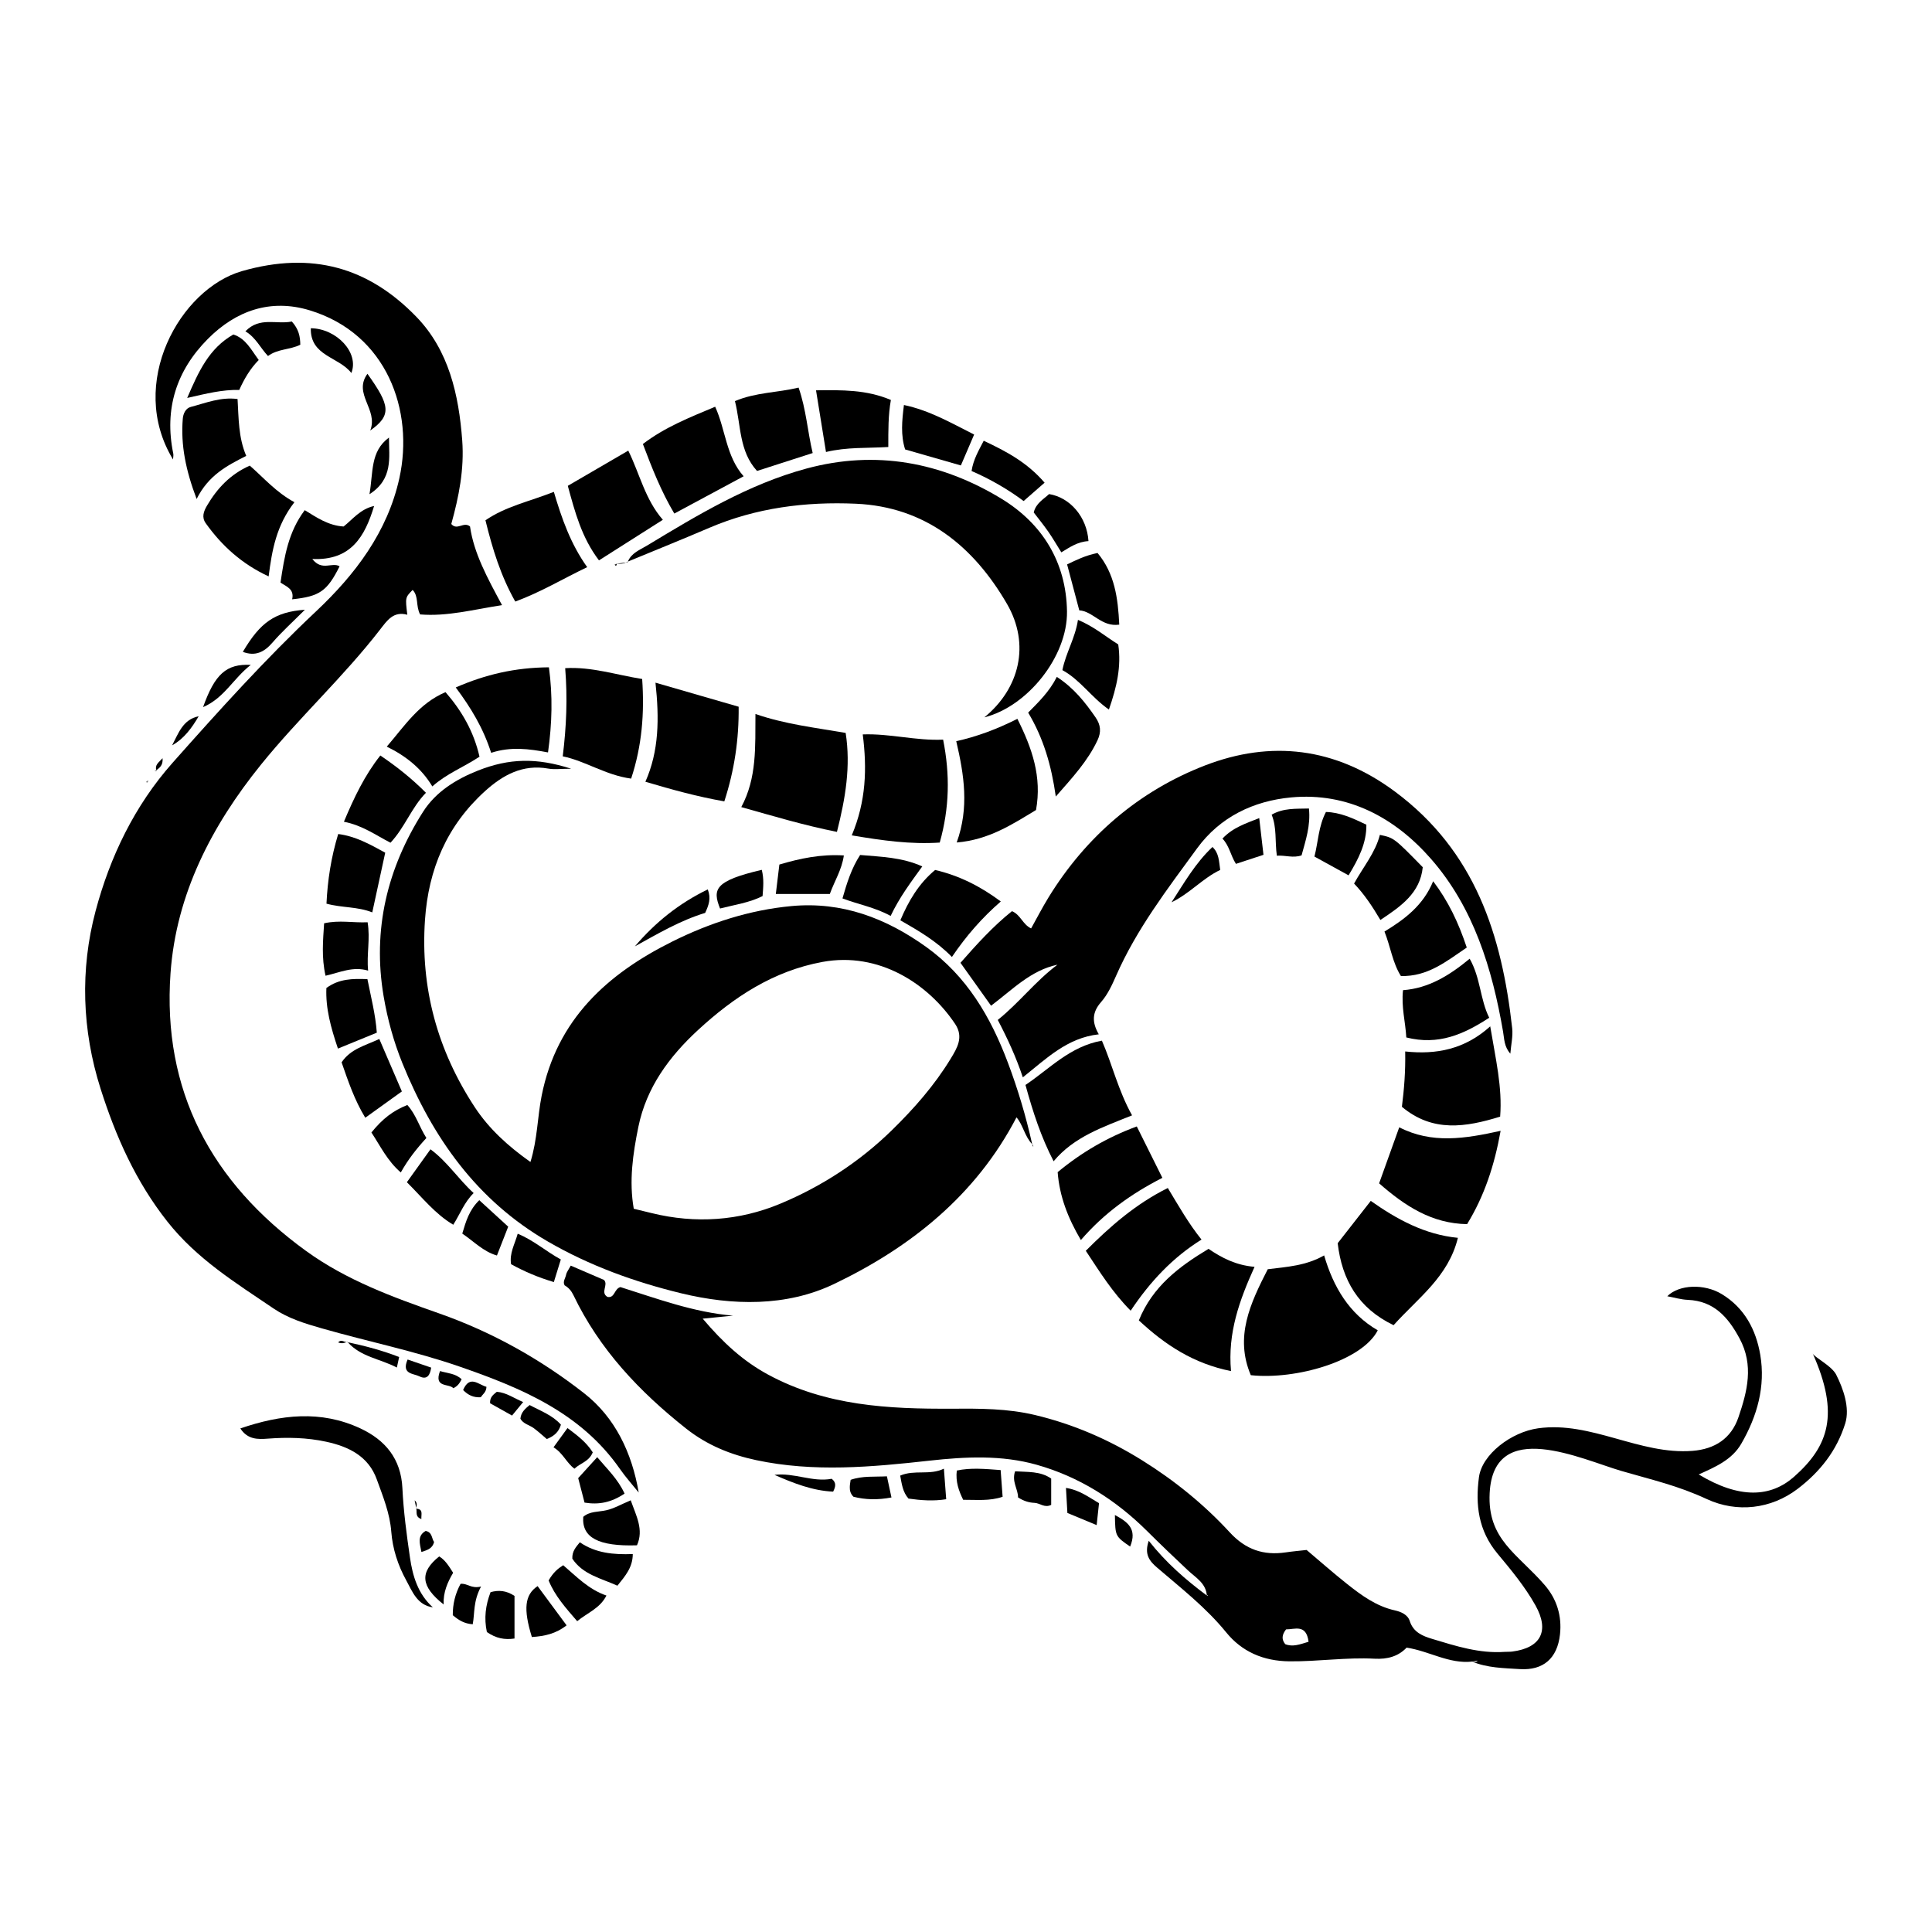 <?xml version="1.0" encoding="UTF-8"?>
<!-- Uploaded to: ICON Repo, www.svgrepo.com, Generator: ICON Repo Mixer Tools -->
<svg fill="#000000" width="800px" height="800px" version="1.1" viewBox="144 144 512 512" xmlns="http://www.w3.org/2000/svg">
 <g>
  <path d="m630.37 507.9c-1.445-2.195-5.543-4.231-5.969-5.199 7.16 16.082 4.211 24.539-4.941 32.641-6.188 5.473-14.43 5.949-25.281-0.598 4.394-1.977 8.805-3.863 11.281-8.148 4.211-7.285 6.453-15.176 5.027-23.566-1.125-6.602-4.144-12.395-10.172-16.062-4.672-2.84-11.355-2.574-14.469 0.551 1.824 0.332 3.613 0.883 5.422 0.957 6.938 0.293 10.672 4.559 13.719 10.207 3.848 7.125 2.066 14.031-0.277 20.895-1.926 5.648-6.258 8.453-12.176 8.918-14.031 1.098-26.844-7.934-40.914-5.981-7.129 0.992-14.871 6.898-15.684 12.957-0.973 7.269-0.176 14.152 4.914 20.25 3.621 4.344 7.285 8.758 10.078 13.75 3.742 6.711 1.457 11.23-6.184 12.211-0.66 0.086-1.34 0.031-2.012 0.082-6.672 0.473-12.914-1.543-19.148-3.426-2.519-0.754-5.023-1.723-5.992-4.758-0.539-1.699-2.309-2.445-3.949-2.812-4.918-1.098-8.828-3.969-12.637-6.988-3.668-2.906-7.168-6.004-10.742-9.02-1.926 0.215-3.754 0.371-5.562 0.641-5.879 0.855-10.594-0.734-14.793-5.297-6.816-7.406-14.645-13.75-23.219-19.094-8.836-5.512-18.246-9.594-28.426-12.02-7.273-1.734-14.602-1.715-21.965-1.672-16.82 0.102-33.434-0.742-48.738-9.027-6.676-3.613-11.996-8.523-17.34-14.832 3.414-0.332 5.734-0.562 8.051-0.797-10.48-0.883-20.199-4.527-29.852-7.57-1.688 0.438-1.461 3.008-3.449 2.602-1.969-1.18 0.352-3.219-0.922-4.5-2.926-1.258-5.793-2.5-8.797-3.789-0.523 0.992-1.098 1.684-1.246 2.457-0.172 0.91-0.945 1.797-0.379 2.766 1.113 0.645 1.812 1.516 2.344 2.621 6.887 14.375 17.488 25.555 29.871 35.352 5.578 4.41 11.836 6.918 18.531 8.348 15.27 3.258 30.637 1.84 45.953 0.141 9.527-1.055 19.09-1.527 28.348 1.074 11.27 3.164 21.02 9.332 29.312 17.578 3.566 3.547 7.195 7.012 10.852 10.449 1.988 1.867 4.742 3.34 4.984 6.644 0.066 0.004 0.09 0.023 0.125 0.039-0.016-0.289 0.207-0.266 0.117 0.039-0.02-0.02-0.086-0.023-0.133 0.004-0.039-0.023-0.074-0.059-0.156-0.121-5.547-4.133-10.766-8.652-15.348-14.473-1.254 3.648 0.215 5.402 2.258 7.148 6.34 5.438 12.922 10.555 18.273 17.133 4.16 5.117 9.836 7.609 16.781 7.668 7.551 0.07 15.039-1.098 22.562-0.695 3.394 0.18 6.242-0.605 8.465-2.938 6.012 0.922 11.227 4.363 17.359 3.703-0.051-0.02-0.105-0.023-0.152-0.051 0.074 0.004 0.156 0.02 0.23 0.035 0.441-0.082 0.887-0.156 1.395-0.242-0.449 0.516-0.938 0.324-1.477 0.258 4.047 1.688 8.363 1.715 12.625 1.988 6.242 0.398 9.961-2.836 10.664-9.184 0.543-4.926-0.863-9.395-4.031-13.062-7.231-8.379-15.242-12.07-14.605-24.406 1.031-20.164 24.449-8.898 34.945-5.848 8.23 2.394 14.855 3.848 22.605 7.445 7.961 3.691 17.02 2.656 24.035-2.684 5.984-4.555 10.402-10.152 12.652-17.387 1.281-4.137-0.555-9.27-2.434-12.953-0.066-0.109-0.137-0.23-0.211-0.352zm-145.77 71.82c-1.008-1.27-0.91-2.449 0.215-3.918 2.289 0.031 5.352-1.527 5.969 3.281-2.406 0.742-4.246 1.418-6.184 0.637z"/>
  <path d="m229.32 496.04c12.176 3.488 24.621 6.004 36.613 10.168 16.289 5.652 31.98 12.191 42.359 27.09 1.516 2.176 3.309 4.168 4.973 6.242-1.797-10.535-6.246-19.879-14.426-26.277-11.602-9.082-24.453-16.277-38.516-21.215-12.277-4.312-24.477-8.75-35.242-16.551-25.145-18.219-38.098-42.543-35.891-73.586 1.484-20.898 10.891-39.105 24.012-55.324 9.996-12.367 21.785-23.16 31.523-35.746 1.91-2.469 3.543-4.914 7.219-3.926-0.562-4.57-0.562-4.57 1.406-6.578 1.664 1.707 0.777 4.191 1.98 6.492 7.215 0.59 14.188-1.305 21.711-2.465-3.914-7.262-7.453-13.719-8.484-20.852-1.707-1.387-3.406 1.188-4.961-0.648 2-7.18 3.465-14.52 2.898-22.133-0.906-12.117-3.543-23.902-12.172-32.793-12.707-13.109-27.676-17.383-46.16-12.102-16.48 4.707-30.551 29.832-18.309 49.926 0.031-0.609 0.16-1.117 0.059-1.582-2.43-11.789 0.816-21.973 9.184-30.379 7.473-7.508 16.637-10.707 26.98-7.562 20.453 6.211 27.703 26.586 23.758 44.488-3.144 14.258-11.699 25.523-22.051 35.262-13.469 12.66-25.789 26.348-38.031 40.137-10.105 11.383-16.621 24.988-20.43 39.332-4.109 15.461-3.613 31.52 1.328 47.055 4.019 12.656 9.301 24.562 17.695 35.207 7.805 9.898 18.105 16.242 28.191 23.074 3.871 2.617 8.285 3.961 12.781 5.246z"/>
  <path d="m389.45 394.95c-10.625-7.621-22.289-12.07-35.645-10.836-11.156 1.031-21.699 4.465-31.594 9.383-17.27 8.59-30.66 20.676-34.668 40.879-1.129 5.684-1.109 11.562-2.973 17.562-5.93-4.195-11-8.801-14.781-14.57-9.859-15.039-14.398-31.52-13.164-49.59 0.922-13.477 5.812-24.957 15.879-34.094 4.758-4.312 10.016-7.203 16.797-6 1.613 0.289 3.316 0.039 6.074 0.039-9.191-2.969-16.43-2.769-24.656 0.465-5.848 2.309-11.215 5.621-14.605 10.949-9.5 14.934-13.438 31.227-10.453 48.871 1.031 6.09 2.676 12.086 4.992 17.789 7.981 19.66 19.645 36.27 38.52 47.211 11.125 6.445 23.02 10.73 35.332 13.723 13.602 3.305 27.895 3.57 40.465-2.43 20.309-9.703 37.664-23.52 48.41-44.188 1.734 1.977 2.152 5.023 4.156 7.106-1.629-7.352-3.777-14.535-6.434-21.594-4.555-12.137-10.922-22.977-21.652-30.676zm6.481 29.629c-4.289 7.055-9.719 13.219-15.602 18.969-8.605 8.402-18.668 14.922-29.629 19.48-10.793 4.492-22.375 5.316-33.969 2.465-1.441-0.352-2.883-0.699-4.777-1.16-1.285-7.316-0.242-14.531 1.219-21.703 2.133-10.461 8.203-18.641 15.801-25.652 9.438-8.707 19.938-15.648 32.953-18.051 14.973-2.769 28.016 5.719 35.191 16.43 2.336 3.484 0.516 6.422-1.188 9.223z"/>
  <path d="m417.54 447.21c0.031 0.137 0.074 0.262 0.105 0.398 0.074 0.125 0.145 0.238 0.203 0.328-0.023-0.117-0.055-0.277-0.09-0.453-0.094-0.082-0.141-0.191-0.219-0.273z"/>
  <path d="m421.83 381.89c-1.629 2.656-3.059 5.438-4.574 8.152-2.246-1.055-2.781-3.621-5.074-4.574-5.047 4.039-9.383 8.836-13.645 13.688 2.816 3.945 5.481 7.688 8.105 11.371 5.715-4.293 10.535-9.387 17.594-10.871-5.793 4.324-10.152 10.098-15.816 14.637 2.606 4.973 4.856 9.863 6.641 15.215 6.246-4.973 11.75-10.48 20.129-11.402-1.891-3.293-1.75-5.875 0.629-8.574 1.723-1.961 2.887-4.5 3.953-6.926 5.426-12.367 13.582-22.984 21.457-33.773 6.106-8.367 14.988-12.57 24.875-13.504 15.125-1.43 27.617 5.402 37.16 16.324 11.281 12.906 16.184 29.039 19.062 45.73 0.336 1.945 0.266 3.965 1.93 5.848 0.203-2.465 0.727-4.656 0.488-6.758-2.746-24.641-9.77-46.875-31.07-62.695-15.891-11.805-32.945-13.629-50.309-6.934-17.457 6.738-31.562 18.781-41.535 35.047z"/>
  <path d="m409.35 276.14c-15.895-9.648-33.207-12.941-51.602-7.977-15.406 4.16-28.863 12.312-42.328 20.449-1.855 1.117-4.102 1.93-5.023 4.211 7.195-2.973 14.418-5.883 21.578-8.949 12.43-5.32 25.547-6.969 38.828-6.383 18.438 0.812 31.211 11.305 40.059 26.551 6.223 10.723 3.332 22.445-6 30.062 11.418-2.856 22.066-16.113 21.902-28.066-0.188-13.078-6.574-23.324-17.414-29.898z"/>
  <path d="m509.12 496.55c-7.562-4.387-11.754-11.438-14.211-19.855-4.848 2.754-9.719 3.012-14.941 3.664-4.66 9.082-8.801 17.938-4.492 28.078 11.957 1.281 29.48-3.777 33.645-11.887z"/>
  <path d="m368.11 338.23c-8.191-1.41-16.062-2.312-23.91-5.012-0.066 8.695 0.414 16.906-3.754 24.672 8.602 2.41 16.551 4.812 25.352 6.57 2.273-8.98 3.684-17.402 2.312-26.23z"/>
  <path d="m393.04 367.29c2.602-9.234 2.734-18.055 0.898-27.277-7.227 0.332-14.043-1.656-21.301-1.387 1.152 9.078 0.898 17.684-2.91 26.754 8.164 1.383 15.621 2.422 23.312 1.91z"/>
  <path d="m530.36 472.04c-8.797-0.852-16.176-4.914-23.094-9.789-3.133 4.012-5.906 7.559-8.766 11.215 1.148 9.754 5.477 17.234 14.816 21.723 6.457-7.207 14.523-12.816 17.043-23.148z"/>
  <path d="m464.27 474.96c-7.828 4.707-14.809 9.945-18.465 18.957 7.043 6.559 14.508 11.441 24.426 13.438-0.922-10.152 2.258-18.828 6.238-27.629-5.019-0.441-8.672-2.383-12.199-4.766z"/>
  <path d="m339.75 331.29c-7.254-2.102-14.297-4.137-22.043-6.375 1.02 9.461 0.961 18.062-2.672 26.258 7.125 2.109 13.684 3.926 20.918 5.199 2.684-8.293 3.887-16.414 3.797-25.082z"/>
  <path d="m541.68 443.68c-9.492 2.106-18.223 3.496-26.867-0.934-1.754 4.883-3.43 9.559-5.332 14.852 6.883 6.027 13.961 10.66 23.316 10.812 4.602-7.516 7.254-15.617 8.883-24.73z"/>
  <path d="m311.26 350.34c2.883-8.746 3.547-17.332 2.922-26.398-6.988-1.109-13.43-3.289-20.402-2.871 0.645 7.996 0.328 15.434-0.648 23.367 6.051 1.234 11.32 4.981 18.129 5.902z"/>
  <path d="m413.62 334.5c-5.582 2.805-10.699 4.691-16.203 5.926 2.082 8.938 3.461 17.594 0.117 26.844 8.523-0.707 14.742-4.82 21.023-8.609 1.59-8.785-1.02-16.332-4.938-24.16z"/>
  <path d="m516.39 422.65c0.102 5.375-0.289 10-0.871 14.664 8.172 6.856 16.957 5.41 26.035 2.609 0.613-7.773-1.188-15.242-2.629-23.926-6.758 6.09-14.246 7.535-22.535 6.652z"/>
  <path d="m444.01 439.58c-3.688-6.609-5.234-13.461-7.996-19.793-8.48 1.516-13.852 7.457-20.254 11.738 2.023 7.324 4.133 13.785 7.461 20.227 5.398-6.504 13.047-9.047 20.789-12.172z"/>
  <path d="m462.41 472.5c-3.438-4.289-5.981-8.785-8.926-13.668-8.57 4.262-15.254 10.156-21.738 16.637 3.688 5.582 7.059 11.012 11.891 15.879 5.199-7.777 11.164-14.102 18.773-18.848z"/>
  <path d="m299.61 294.3c-4.387-6.152-6.746-12.883-8.832-19.949-6.574 2.578-12.801 3.863-18.129 7.527 1.867 7.594 4.031 14.691 7.906 21.543 6.812-2.519 12.633-6.043 19.055-9.121z"/>
  <path d="m452.04 456.14c-2.309-4.644-4.516-9.07-6.781-13.621-7.848 2.898-14.66 6.887-20.969 12.113 0.488 6.387 2.699 12.133 6.152 17.992 6.137-7.117 13.371-12.285 21.598-16.484z"/>
  <path d="m341.07 270.22c-4.676-5.289-4.766-12.359-7.543-18.434-6.727 2.836-13.25 5.367-19.156 9.879 2.394 6.312 4.777 12.449 8.328 18.43 6.305-3.387 12.301-6.613 18.371-9.875z"/>
  <path d="m289.23 343.4c1.082-7.766 1.273-14.977 0.238-22.555-8.988 0.066-16.836 1.906-24.691 5.336 3.984 5.336 7.269 10.707 9.383 17.324 5.246-1.703 10.031-1.051 15.07-0.105z"/>
  <path d="m319.66 281.75c-4.711-5.41-6.09-12.098-9.16-18.332-5.492 3.199-10.637 6.195-16.027 9.332 1.926 7.055 3.691 13.742 8.262 19.754 5.684-3.617 11.129-7.07 16.926-10.754z"/>
  <path d="m250.64 538.38c-0.371-7.812-4.559-12.773-11.168-15.852-10.449-4.867-21.004-3.668-31.781 0.02 1.934 2.977 4.629 2.906 7.289 2.707 5.199-0.395 10.359-0.289 15.473 0.82 5.981 1.293 11.191 3.844 13.402 9.984 1.621 4.492 3.461 8.953 3.836 13.84 0.348 4.543 1.762 8.898 3.941 12.863 1.637 2.977 2.902 6.609 7.078 7.199-3.926-3.512-5.352-8.262-6.066-13.203-0.887-6.106-1.707-12.238-2.004-18.379z"/>
  <path d="m215.19 296.75c0.902-7.012 2.031-13.445 6.832-19.664-4.848-2.621-8.102-6.43-11.824-9.691-5.199 2.309-8.645 6.027-11.332 10.586-0.902 1.535-1.477 3.094-0.344 4.68 4.289 6.012 9.598 10.809 16.668 14.09z"/>
  <path d="m246.5 341.86c5.199 2.555 9.266 5.863 12.07 10.551 3.875-3.449 8.172-5.019 12.504-7.879-1.508-6.606-4.641-12.082-9.008-17.109-7.055 3.004-10.816 8.93-15.566 14.438z"/>
  <path d="m359.37 264.06c-1.367-5.727-1.699-11.477-3.734-17.34-5.594 1.355-11.285 1.23-16.867 3.57 1.633 6.555 1.074 13.289 5.856 18.516 5.027-1.621 9.73-3.137 14.746-4.746z"/>
  <path d="m409.22 382.9c-5.457-4.062-11.055-6.863-17.398-8.348-4.375 3.621-7.07 8.262-9.219 13.336 4.883 2.816 9.523 5.473 13.664 9.719 3.848-5.672 8-10.402 12.953-14.707z"/>
  <path d="m515.81 406.41c-0.473 4.504 0.645 8.363 0.875 12.523 8.551 2.156 15.227-0.828 21.973-5.223-2.43-4.875-2.273-10.531-5.18-15.637-5.414 4.477-10.906 7.836-17.668 8.336z"/>
  <path d="m434.85 340.18c1.047-2.227 0.84-4.106-0.52-6.074-2.766-4.004-5.742-7.785-10.258-10.723-2.004 3.969-4.898 6.723-7.598 9.465 4.066 6.805 6.144 13.941 7.324 22.238 4.441-5.055 8.461-9.398 11.051-14.906z"/>
  <path d="m218.34 298.39c1.512 1.043 3.723 1.684 3.082 4.43 7.32-0.754 9.289-2.191 12.574-8.742-2.012-1.211-4.648 1.387-7.231-1.941 10.289 0.469 13.945-6 16.379-14.047-3.672 0.801-5.719 3.582-8.086 5.438-4.07-0.258-7.098-2.371-10.297-4.328-4.344 5.754-5.406 12.293-6.422 19.191z"/>
  <path d="m510.9 390.87c1.621 4.055 2.121 8.227 4.352 11.785 7.07 0.191 11.977-3.828 17.457-7.547-2.207-6.621-4.867-12.238-8.906-17.574-2.621 6.402-7.535 10.074-12.902 13.336z"/>
  <path d="m196.11 276.24c3.152-6.332 8.086-8.855 13.145-11.422-2.098-4.914-1.988-9.961-2.301-15.074-4.516-0.586-8.41 1.055-12.375 2.09-1.395 0.359-2.031 1.789-2.141 3.16-0.566 7 0.793 13.641 3.672 21.246z"/>
  <path d="m235.14 361.77c4.973 0.977 8.496 3.594 12.344 5.562 3.836-4.106 5.551-9.305 9.395-13.238-3.769-3.785-7.668-6.883-12.086-9.879-4.141 5.234-6.945 11.105-9.652 17.555z"/>
  <path d="m379.41 262.46c0-4.375-0.039-8.449 0.684-12.465-6.523-2.762-12.949-2.637-19.84-2.559 0.887 5.5 1.723 10.66 2.641 16.348 5.602-1.344 10.902-0.98 16.516-1.324z"/>
  <path d="m230.52 383.48c4.156 1.133 8.184 0.746 12.137 2.312 1.176-5.43 2.258-10.418 3.43-15.82-4.211-2.309-7.898-4.359-12.461-4.949-1.887 6.215-2.809 12.211-3.106 18.457z"/>
  <path d="m509.68 365.25c-1.188 4.699-4.375 8.434-6.836 12.902 2.699 2.832 4.801 5.981 6.973 9.648 5.516-3.652 10.543-7.16 11.227-13.98-7.617-7.777-7.617-7.777-11.363-8.57z"/>
  <path d="m429.67 308.27c-0.73 4.871-3.215 8.723-4.125 13.32 4.785 2.621 7.688 7.238 12.328 10.445 2.066-5.941 3.332-11.355 2.473-17.254-3.371-2.094-6.383-4.719-10.676-6.512z"/>
  <path d="m388.41 373.61c-5.387-2.43-10.867-2.539-16.469-3.031-2.289 3.543-3.5 7.379-4.676 11.512 4.254 1.613 8.516 2.332 12.762 4.637 2.402-5.031 5.394-8.969 8.383-13.117z"/>
  <path d="m250.5 433.24c-2.098-4.863-3.981-9.254-5.981-13.898-3.828 1.785-7.613 2.625-9.992 6.188 1.734 4.973 3.394 9.969 6.277 14.68 3.43-2.465 6.609-4.75 9.695-6.969z"/>
  <path d="m398.64 267.35c1.18-2.75 2.223-5.176 3.516-8.191-6.144-3.098-11.824-6.402-18.605-7.828-0.527 4.231-0.883 7.984 0.316 11.777 5.023 1.441 9.906 2.844 14.773 4.242z"/>
  <path d="m243.86 417.67c-0.352-4.828-1.543-9.422-2.492-14.188-3.969-0.16-7.543-0.102-10.871 2.348-0.23 5.414 1.18 10.473 3.059 16.055 3.719-1.516 6.914-2.824 10.305-4.215z"/>
  <path d="m264.12 468.57c1.82-2.883 2.938-5.977 5.402-8.395-4.125-3.769-6.973-8.312-11.441-11.598-2.098 2.922-4.019 5.606-6.254 8.723 4.121 4.082 7.488 8.43 12.293 11.27z"/>
  <path d="m430.02 305.75c3.637 0.215 5.891 4.465 10.594 3.785-0.332-7.059-1.215-13.547-5.75-18.988-3.254 0.656-5.684 1.883-8.07 3.027 1.117 4.207 2.129 8.039 3.227 12.176z"/>
  <path d="m193.61 249.46c5.144-1.164 9.285-2.223 13.793-2.125 1.316-2.918 2.883-5.617 5.164-7.93-2.051-2.769-3.438-5.699-6.727-6.762-6.434 3.676-9.191 9.75-12.23 16.816z"/>
  <path d="m492.34 371c3.027 1.664 5.965 3.281 9.043 4.973 2.684-4.41 4.781-8.57 4.719-13.418-3.719-1.797-6.992-3.273-10.715-3.375-1.988 3.84-2.039 7.856-3.047 11.82z"/>
  <path d="m367.63 370.7c-6.109-0.379-11.602 0.789-17.09 2.414-0.324 2.68-0.613 5.113-0.941 7.801h14.312c1.195-3.352 3.176-6.394 3.719-10.215z"/>
  <path d="m230.27 402.58c3.863-0.875 7.25-2.559 11.285-1.352-0.434-4.348 0.609-8.41-0.137-12.816-3.883 0.18-7.473-0.637-11.523 0.273-0.289 4.543-0.723 9.023 0.375 13.895z"/>
  <path d="m415.27 276.78c1.895-1.656 3.508-3.074 5.559-4.863-4.644-5.406-10.223-8.332-16.133-11.113-1.406 2.715-2.746 4.969-3.223 8.016 5.082 2.203 9.75 4.938 13.797 7.961z"/>
  <path d="m257 445.58c-1.906-2.992-2.777-6.273-5.055-8.746-3.812 1.535-6.519 3.594-9.516 7.285 2.348 3.543 4.211 7.527 7.789 10.594 1.957-3.5 4.211-6.34 6.781-9.133z"/>
  <path d="m417.95 279.81c1.285 1.684 2.644 3.352 3.871 5.109 1.211 1.75 2.273 3.598 3.441 5.457 2.238-1.344 4.277-2.805 7.195-2.977-0.414-6.402-4.875-11.559-10.438-12.465-1.488 1.391-3.481 2.414-4.07 4.875z"/>
  <path d="m304.65 544.24c-2.09 0.469-4.336 0.223-6.082 1.734-0.422 5.481 3.996 7.879 14.238 7.547 1.855-4.156-0.215-7.82-1.656-11.926-2.523 1.062-4.438 2.188-6.5 2.644z"/>
  <path d="m289.39 562.83c1.652 4.098 4.602 7.359 7.57 10.801 2.75-2.254 6.031-3.391 7.754-6.793-4.727-1.617-7.961-5.059-11.461-8.039-1.453 0.934-2.598 1.875-3.863 4.031z"/>
  <path d="m297.66 552.72c-1.062 1.305-2.074 2.394-1.988 4.344 2.777 4.207 7.582 5.195 11.949 7.16 2.098-2.606 4.051-4.82 4.074-8.387-5.086 0.203-9.852-0.238-14.035-3.117z"/>
  <path d="m488.93 370.68c1.078-3.977 2.43-7.848 1.953-12.418-3.516 0.098-6.734-0.16-9.883 1.637 1.41 3.465 0.84 7.023 1.379 10.871 2.266-0.164 4.305 0.695 6.551-0.09z"/>
  <path d="m278.68 469.08c-2.691-2.457-5.113-4.68-7.668-7.019-2.68 2.621-3.531 5.578-4.504 8.852 3.074 2.074 5.535 4.75 9.184 5.812 1.055-2.68 1.957-5 2.988-7.644z"/>
  <path d="m279.44 479.03c3.527 1.93 7.141 3.488 11.336 4.731 0.684-2.215 1.215-3.93 1.848-5.992-3.883-2.102-7.199-5.09-11.426-6.816-0.797 2.82-2.227 5.168-1.758 8.078z"/>
  <path d="m274 565.94c-1.324 3.492-1.762 6.863-0.973 10.566 2.43 1.691 4.731 2.109 7.324 1.719v-11.289c-2.219-1.473-4.242-1.582-6.352-0.996z"/>
  <path d="m397.56 533.71c-0.348 2.957 0.516 5.359 1.691 7.75 3.578-0.023 6.996 0.379 10.453-0.797-0.172-2.332-0.328-4.449-0.523-7.082-4.242-0.312-7.941-0.664-11.621 0.129z"/>
  <path d="m309.52 539.82c-1.793-3.894-4.59-6.481-7.254-9.652-1.723 1.898-3.301 3.629-5.039 5.551 0.523 2.016 1.098 4.227 1.684 6.488 3.785 0.617 7.078-0.02 10.609-2.387z"/>
  <path d="m209.03 231.8c2.801 1.676 3.949 4.394 5.996 6.551 2.562-1.926 5.789-1.621 8.559-2.992-0.039-2.176-0.379-4.07-2.246-6.16-3.992 0.867-8.496-1.355-12.309 2.602z"/>
  <path d="m284.95 577.83c3.391-0.23 6.34-0.855 9.203-3.098-2.672-3.617-5.184-7.019-7.684-10.398-3.418 2.289-3.824 6.031-1.52 13.496z"/>
  <path d="m346.09 381.47c0.18-2.363 0.406-4.5-0.211-6.953-12.504 2.922-13.094 5.144-11.059 10.246 3.793-0.977 7.734-1.516 11.27-3.293z"/>
  <path d="m477.71 360.8c-3.508 1.414-6.926 2.449-9.75 5.438 1.844 1.906 2.156 4.481 3.578 6.695 2.445-0.805 4.758-1.566 7.297-2.398-0.375-3.277-0.73-6.359-1.125-9.734z"/>
  <path d="m382.56 535.05c0.422 2.246 0.66 4.344 2.195 6.09 3.324 0.473 6.609 0.715 9.996 0.172-0.211-2.769-0.395-5.219-0.609-8.098-3.766 1.832-7.75 0.203-11.582 1.836z"/>
  <path d="m216.19 314.31c2.484-2.883 5.34-5.441 8.613-8.723-7.949 0.59-11.828 3.32-16.449 11.164 3.258 1.23 5.629 0.117 7.836-2.441z"/>
  <path d="m312.26 394.79c6.07-3.352 12.02-6.863 18.617-8.863 0.945-2.039 1.617-3.84 0.691-6.223-7.641 3.695-13.941 8.77-19.309 15.086z"/>
  <path d="m413.79 540.83c1.449 0.926 2.863 1.391 4.348 1.441 1.441 0.047 2.676 1.43 4.438 0.535v-6.969c-2.871-2.012-6.262-1.699-9.566-1.926-0.957 2.762 0.816 4.746 0.781 6.918z"/>
  <path d="m237.11 242.85c2.144-5.379-3.934-11.789-10.742-11.863-0.18 7.414 7.402 7.519 10.742 11.863z"/>
  <path d="m465.32 368.46c-4.504 4.223-7.523 9.527-10.848 14.652 4.801-2.293 8.281-6.387 12.898-8.57-0.352-2.41-0.32-4.438-2.051-6.082z"/>
  <path d="m294.39 522.45c-1.273 1.754-2.394 3.293-3.707 5.106 2.504 1.492 3.441 4.125 5.551 5.664 1.605-1.523 3.844-1.855 4.852-4.332-1.762-2.793-4.25-4.582-6.695-6.438z"/>
  <path d="m369.43 536.17c-0.086 0.672-0.227 1.301-0.227 1.934 0 0.828 0.098 1.656 0.961 2.543 3.098 0.805 6.465 0.891 10.082 0.195-0.414-1.926-0.785-3.641-1.203-5.602-3.316 0.18-6.434-0.172-9.613 0.93z"/>
  <path d="m260.39 556.47c-5.231 4.18-4.918 7.918 1.18 12.73-0.145-3.211 1.047-5.93 2.516-8.395-1.156-1.812-2.094-3.371-3.695-4.336z"/>
  <path d="m426.87 544.95c2.613 1.09 5.019 2.086 7.754 3.219 0.215-2 0.395-3.637 0.629-5.812-2.812-1.629-5.144-3.481-8.762-4.047 0.133 2.344 0.254 4.457 0.379 6.641z"/>
  <path d="m266.05 563.74c-1.414 2.602-2.086 5.414-2.055 8.305 1.629 1.406 3.168 2.258 5.285 2.402 0.562-2.984 0.086-6.051 2.207-10.004-2.656 0.664-3.625-0.926-5.438-0.703z"/>
  <path d="m288.9 525.36c2.16-0.852 3.211-2.023 3.75-3.805-2.238-2.523-5.387-3.641-8.293-5.203-1.199 0.973-2.293 1.941-2.449 3.629 0.77 1.371 2.359 1.633 3.523 2.484 1.18 0.859 2.258 1.867 3.469 2.894z"/>
  <path d="m242.12 258.09c5.738-4.055 5.25-6.656-0.746-15.035-3.883 5.371 2.934 9.414 0.746 15.035z"/>
  <path d="m210.46 320.2c-6.492-0.332-9.531 2.465-12.645 11.195 5.641-2.438 7.93-7.504 12.645-11.195z"/>
  <path d="m247.08 259.96c-5.004 3.68-4.137 9.191-5.168 15.012 6.316-4.035 5.18-9.723 5.168-15.012z"/>
  <path d="m349.25 534.86c5.059 2.211 10.086 4.195 15.543 4.438 0.691-1.367 0.875-2.41-0.387-3.406-5.094 0.973-9.973-1.695-15.156-1.031z"/>
  <path d="m249.78 503.62c-4.449-1.727-8.996-2.938-13.613-3.906 3.477 3.906 8.555 4.363 13.004 6.699 0.297-1.348 0.438-1.992 0.609-2.793z"/>
  <path d="m273.88 515.88c1.758 0.988 3.617 2.031 5.812 3.258 1.145-1.379 1.984-2.402 2.953-3.582-2.414-0.988-4.434-2.516-6.984-2.715-0.934 0.762-1.891 1.438-1.781 3.039z"/>
  <path d="m439.46 545.5c0.098 5.629 0.098 5.629 4.035 8.359 1.926-4.66-0.625-6.535-4.035-8.359z"/>
  <path d="m258.26 506.43c-2.039-0.699-4.027-1.387-6.238-2.144-1.707 3.926 1.531 3.664 3.102 4.449 2.051 1.027 2.859-0.301 3.137-2.305z"/>
  <path d="m196.65 333.82c-4.172 0.832-5.352 4.508-7.039 7.703 3.18-1.773 5.231-4.621 7.039-7.703z"/>
  <path d="m266.73 512.37c1.336 1.371 2.766 2.035 4.691 1.914 0.465-0.789 1.445-1.289 1.496-2.762-2.125-0.562-4.418-3.246-6.188 0.848z"/>
  <path d="m264.14 511.89c1.285-0.621 1.727-1.492 2.195-2.363-1.613-1.57-3.727-1.578-5.727-2.18-1.695 4.535 2.371 3.219 3.531 4.543z"/>
  <path d="m259.04 552.64c-0.676-0.898-0.43-2.574-2.231-2.926-2.297 1.305-1.559 3.301-1.129 5.578 1.707-0.535 2.941-0.965 3.359-2.652z"/>
  <path d="m187.08 344.93c-1.051 1.164-2.086 1.766-1.656 3.207 0.828-0.672 1.824-1.258 1.656-3.207z"/>
  <path d="m254.32 543.82c-0.012-0.035-0.004-0.082-0.016-0.117-0.004-0.035-0.016-0.074-0.02-0.109-0.016 0.074-0.035 0.145-0.047 0.215 0.035-0.004 0.047 0.008 0.082 0.012z"/>
  <path d="m255.67 546.56c-0.09-1.266 0.574-2.606-1.344-2.742 0.211 0.918-0.352 2.172 1.344 2.742z"/>
  <path d="m233.61 499.75c0.934 0.387 1.613 0.18 2.273-0.105-0.688 0.074-1.461-0.809-2.273 0.105z"/>
  <path d="m235.87 499.65c0.023 0 0.051 0.012 0.074 0.012 0.074 0.016 0.145 0.035 0.215 0.051-0.039-0.047-0.09-0.082-0.125-0.125-0.051 0.02-0.102 0.039-0.164 0.062z"/>
  <path d="m253.88 541.6c0.16 0.781 0.289 1.387 0.414 1.988 0.125-0.633 0.379-1.305-0.414-1.988z"/>
  <path d="m417.84 447.94c0.129 0.219 0.094 0.156 0 0z"/>
  <path d="m417.84 447.94v0c0.047 0.223 0.031 0.156 0 0z"/>
  <path d="m309.88 293.06c0.137-0.02 0.277-0.039 0.418-0.055 0.023-0.07 0.074-0.117 0.105-0.18-0.074 0.023-0.145 0.059-0.223 0.09-0.102 0.066-0.207 0.094-0.301 0.145z"/>
  <path d="m307.29 293.41c-0.367 0.559-0.484-0.484-0.344 0.172 0.082 0.363 0.227 0.43 0.504 0.145 0.031-0.035-0.07-0.207-0.117-0.316 0.867 0.004 1.738 0.051 2.539-0.348-0.848 0.109-1.691 0.223-2.543 0.336z"/>
  <path d="m184.93 348.38c0.031-0.004 0.281-0.023 0.527-0.047-0.027-0.074-0.008-0.129-0.027-0.199-0.031 0.023-0.066 0.055-0.102 0.082-0.195 0.078-0.398 0.164-0.398 0.164z"/>
  <path d="m183.16 351.17c0.141-0.336 0.07-0.383-0.18-0.117l-0.137 0.09c0.004 0 0 0 0.004 0.004l0.004-0.004c0.117 0.012 0.297 0.055 0.309 0.027z"/>
  <path d="m182.82 351.28c0.191 0.223 0.371 0.023 0.031-0.133-0.035 0.023-0.07 0.066-0.102 0.074 0.031 0.023 0.035 0.016 0.07 0.059z"/>
 </g>
</svg>